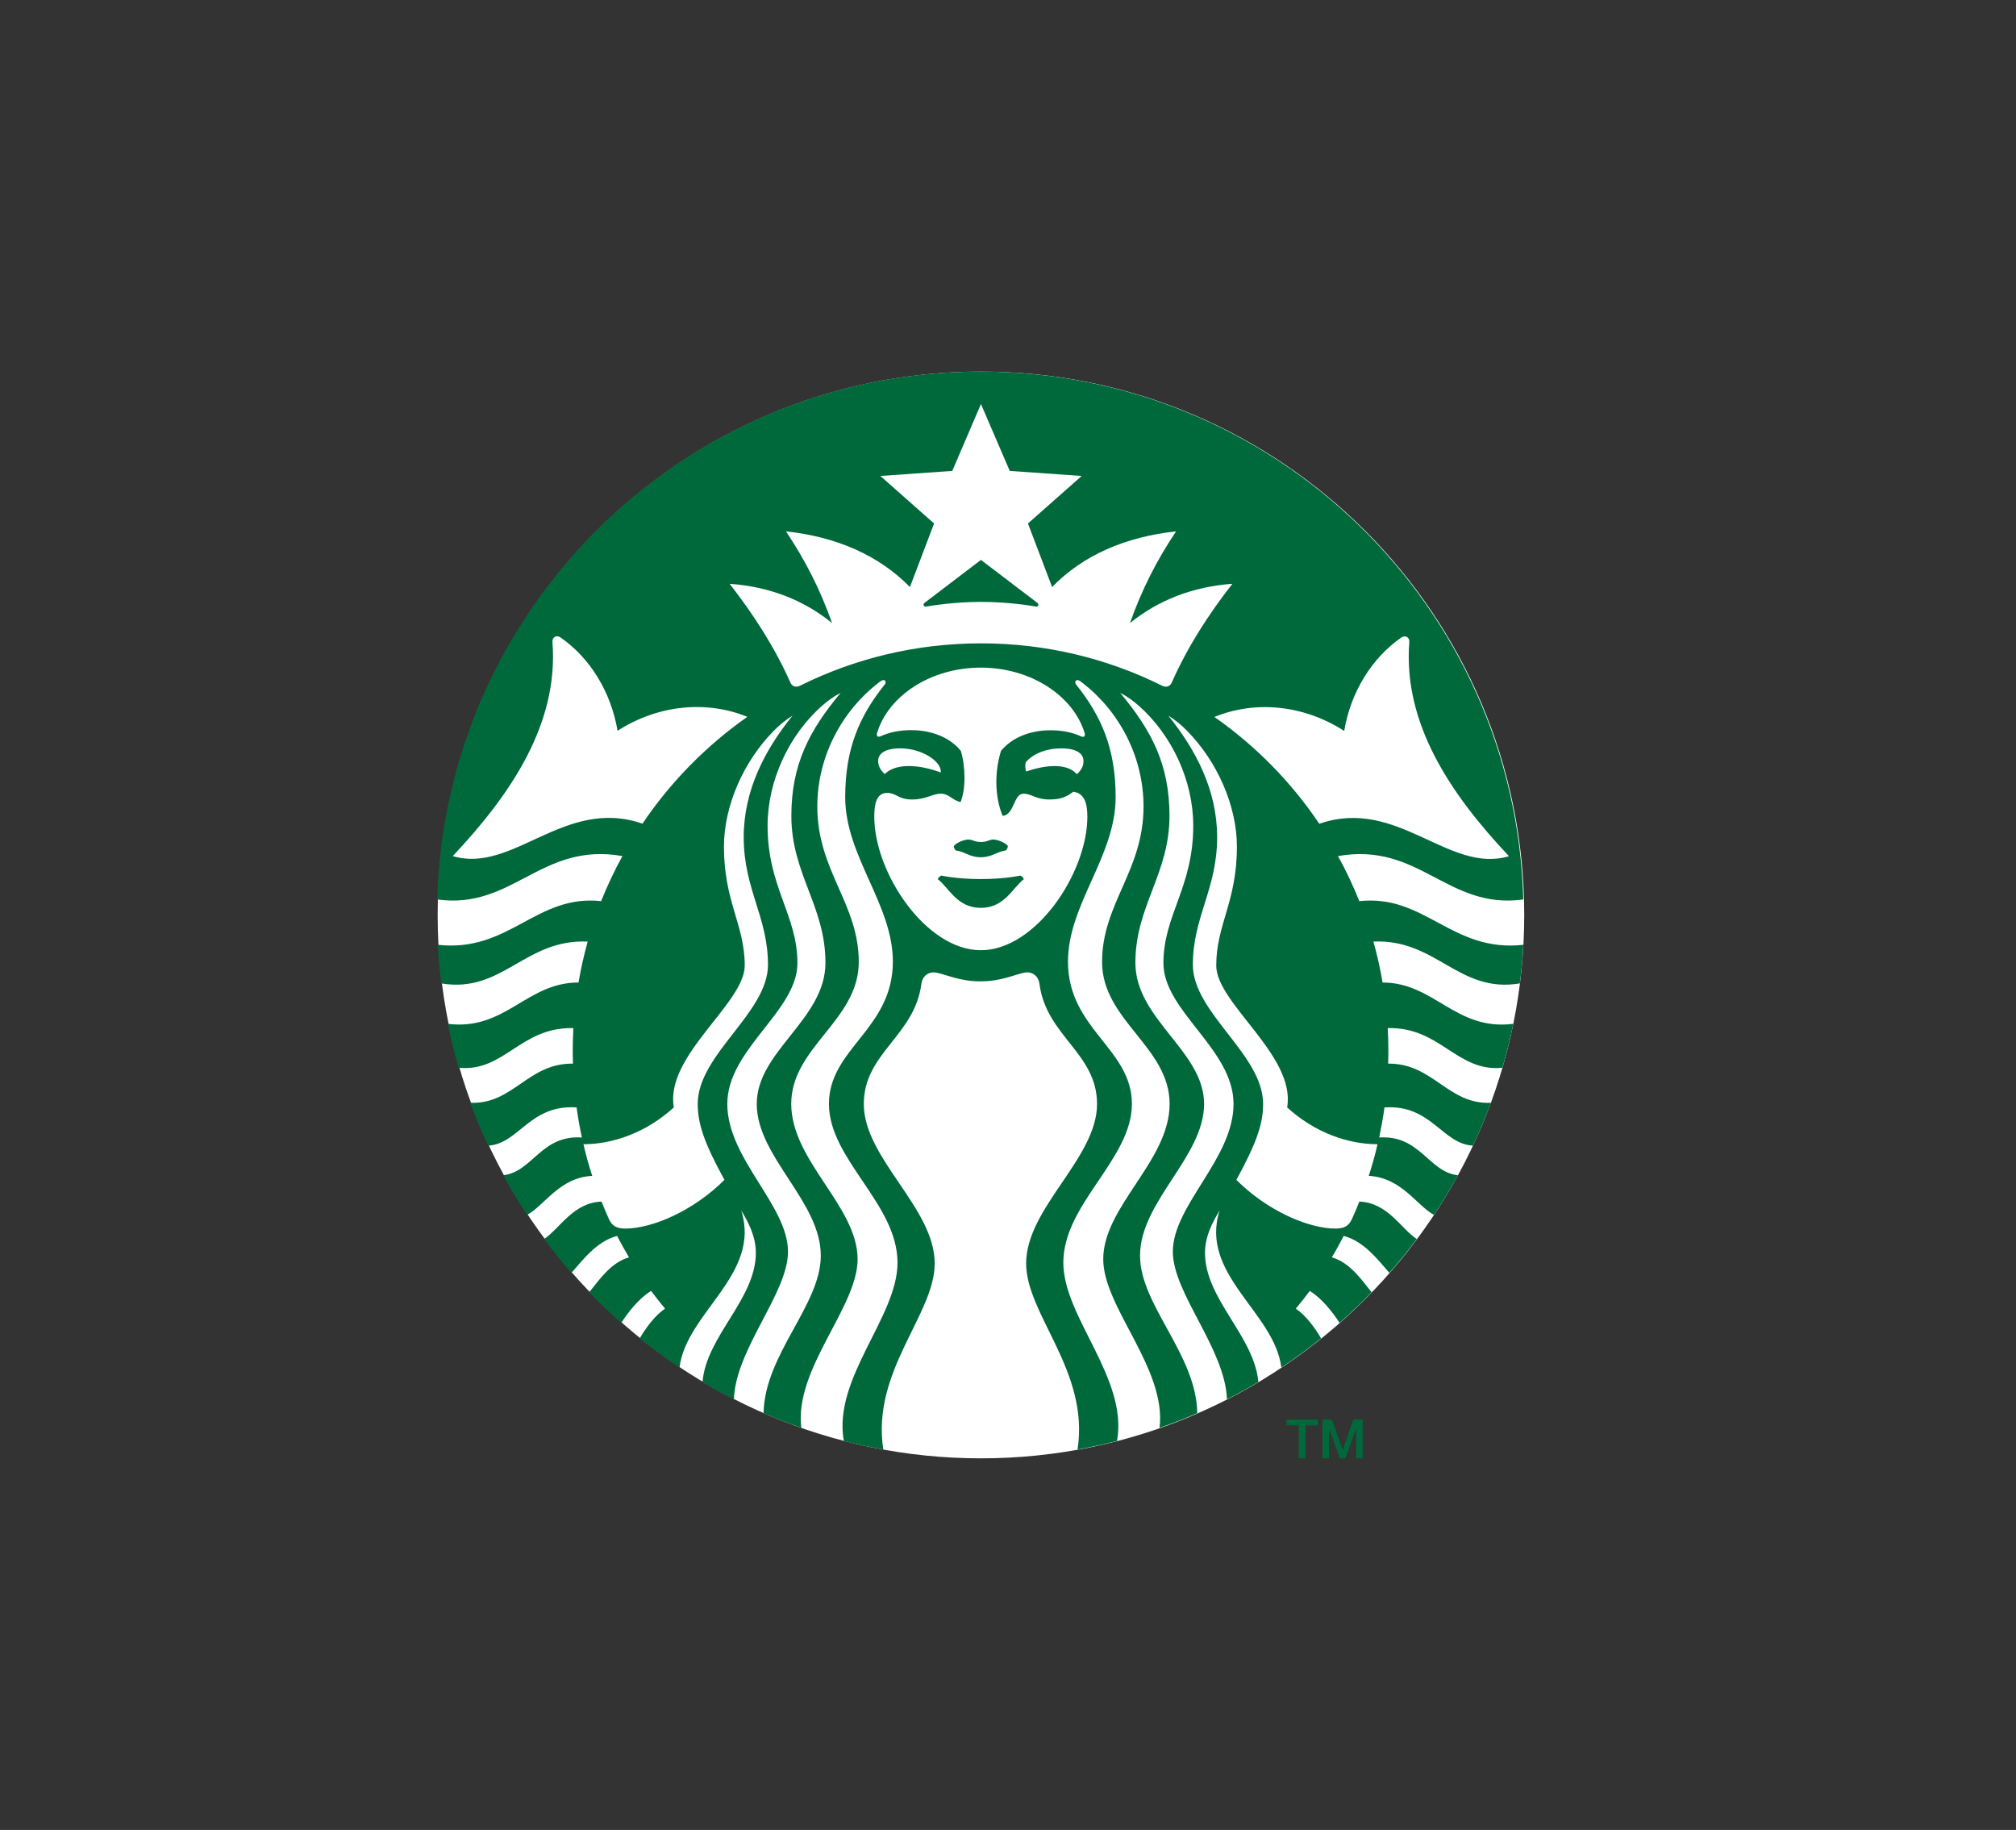 <?xml version="1.0" encoding="utf-8"?>
<!-- Generator: Adobe Illustrator 26.1.0, SVG Export Plug-In . SVG Version: 6.00 Build 0)  -->
<svg version="1.1" xmlns="http://www.w3.org/2000/svg" xmlns:xlink="http://www.w3.org/1999/xlink" x="0px" y="0px"
	 viewBox="0 0 156.11 141.68" style="enable-background:new 0 0 156.11 141.68;" xml:space="preserve">
<rect x="0" y="0" width="156.11" height="141.68" fill="#333333" stroke="none"/>
<style type="text/css">
	.st0{fill:#FFFFFF;}
	.st1{fill:#00693B;}
</style>
<g id="LockUP">
</g>
<g id="Layer_2">
	<g>
		<g id="LOGO">
			<path class="st0" d="M118.03,70.84c0,23.24-18.84,42.07-42.07,42.07c-23.23,0-42.07-18.84-42.07-42.07
				c0-23.24,18.84-42.07,42.07-42.07C99.19,28.77,118.03,47.6,118.03,70.84"/>
			<path class="st1" d="M80.19,46.96c-0.37-0.07-2.15-0.36-4.23-0.36c-2.08,0-3.86,0.3-4.23,0.36c-0.21,0.04-0.29-0.17-0.13-0.29
				c0.14-0.11,4.36-3.32,4.36-3.32s4.22,3.21,4.36,3.32C80.48,46.79,80.4,47,80.19,46.96 M72.9,67.79c0,0-0.22,0.08-0.28,0.28
				c0.88,0.68,1.49,2.22,3.33,2.22c1.84,0,2.45-1.54,3.33-2.22c-0.06-0.2-0.28-0.28-0.28-0.28s-1.15,0.27-3.05,0.27
				C74.06,68.06,72.9,67.79,72.9,67.79 M75.95,65.19c-0.51,0-0.62-0.19-0.97-0.19c-0.33,0-0.98,0.27-1.12,0.51
				c0.01,0.12,0.06,0.23,0.14,0.33c0.75,0.11,1.08,0.53,1.95,0.53c0.87,0,1.2-0.42,1.95-0.53c0.09-0.1,0.13-0.21,0.15-0.33
				C77.91,65.27,77.26,65,76.93,65C76.58,65,76.47,65.19,75.95,65.19 M117.96,73.15c-0.05,1.01-0.14,2-0.27,2.99
				c-4.76,0.79-6.46-3.46-11.34-3.24c0.29,1.03,0.53,2.09,0.71,3.17c4.02,0,5.64,3.76,10.12,3.2c-0.23,1.15-0.52,2.29-0.84,3.4
				c-3.54,0.35-4.79-3.17-8.88-3.07c0.03,0.58,0.05,1.17,0.05,1.77c0,0.33-0.01,0.66-0.02,0.98c3.49-0.04,4.63,3.19,7.96,3.03
				c-0.42,1.13-0.88,2.24-1.39,3.32c-2.39-0.13-3.22-3.2-6.85-2.96c-0.11,0.79-0.25,1.56-0.41,2.33c3.16-0.22,3.84,2.69,6.1,2.92
				c-0.58,1.05-1.2,2.08-1.86,3.07c-1.34-0.72-2.5-2.88-5.05-3.02c0.26-0.8,0.49-1.62,0.68-2.45c-2.26,0-4.84-0.88-7-2.85
				c0.7-3.99-5.49-8.05-5.49-10.98c0-3.17,1.6-4.93,1.6-9.21c0-3.18-1.54-6.62-3.87-8.98c-0.45-0.46-0.91-0.83-1.44-1.16
				c2.14,2.65,3.78,5.78,3.78,9.41c0,4.03-1.88,6.16-1.88,9.88c0,3.72,5.44,6.94,5.44,10.77c0,1.51-0.48,2.98-2.07,5.88
				c2.44,2.44,5.62,3.77,7.68,3.77c0.67,0,1.02-0.2,1.26-0.72c0.21-0.45,0.4-0.91,0.58-1.37c2.21,0.09,3.22,2.1,4.45,2.9
				c-0.67,0.9-1.38,1.77-2.12,2.62c-0.82-0.91-1.92-2.44-3.54-2.86c-0.29,0.56-0.59,1.12-0.92,1.66c1.39,0.38,2.34,1.78,3.08,2.7
				c-0.79,0.82-1.62,1.61-2.48,2.37c-0.54-0.83-1.37-1.9-2.31-2.47c-0.35,0.47-0.71,0.93-1.08,1.37c0.8,0.54,1.5,1.51,1.96,2.3
				c-0.99,0.8-2.02,1.55-3.08,2.26c-0.52-4.27-6.36-7.2-4.78-12.16c-0.52,0.87-1.13,1.97-1.13,3.28c0,3.59,3.82,6.44,4.13,10
				c-0.79,0.47-1.6,0.92-2.43,1.34c-0.14-3.92-4.19-8.21-4.19-11.43c0-3.59,4.7-7.2,4.7-11.44c0-4.24-5.43-7.18-5.43-10.9
				c0-3.72,2.31-5.86,2.31-10.64c0-3.5-1.66-7.03-4.22-9.29c-0.45-0.4-0.9-0.72-1.44-1c2.42,2.9,3.82,5.54,3.82,9.53
				c0,4.49-2.64,6.98-2.64,11.37c0,4.39,5.32,6.84,5.32,10.93c0,4.09-4.96,7.55-4.96,11.75c0,3.83,4.37,7.65,4.43,12.19
				c-0.96,0.42-1.93,0.8-2.92,1.14c0.56-4.59-4.36-9.32-4.36-13.06c0-4.09,5.14-7.61,5.14-12.02c0-4.41-5.23-6.47-5.23-10.99
				c0-4.53,3.21-7.04,3.21-12.04c0-3.9-1.92-7.41-4.74-9.58c-0.06-0.05-0.12-0.09-0.18-0.13c-0.27-0.2-0.48,0.04-0.3,0.27
				c1.99,2.49,3.06,5,3.06,8.72c0,4.58-3.69,8.3-3.69,12.73c0,5.23,4.95,6.73,4.95,11.02c0,4.29-5.31,7.73-5.31,12.29
				c0,4.23,5.02,8.92,4.16,13.8c-1.01,0.26-2.03,0.48-3.06,0.67c0.94-6.07-3.98-10.44-3.98-14.41c0-4.3,5.49-8.14,5.49-12.34
				c0-3.96-3.94-5.26-4.46-9.32c-0.07-0.55-0.52-0.96-1.13-0.86c-0.8,0.15-1.83,0.68-3.44,0.68c-1.61,0-2.64-0.53-3.44-0.68
				c-0.61-0.1-1.06,0.31-1.13,0.86c-0.52,4.06-4.46,5.35-4.46,9.32c0,4.21,5.49,8.04,5.49,12.34c0,3.97-4.92,8.34-3.98,14.41
				c-1.04-0.19-2.06-0.41-3.06-0.67c-0.86-4.88,4.16-9.57,4.16-13.8c0-4.56-5.31-7.99-5.31-12.29c0-4.29,4.95-5.79,4.95-11.02
				c0-4.44-3.69-8.15-3.69-12.73c0-3.72,1.07-6.24,3.06-8.72c0.19-0.23-0.03-0.47-0.3-0.27c-0.06,0.04-0.12,0.09-0.18,0.13
				c-2.81,2.17-4.74,5.68-4.74,9.58c0,5,3.21,7.51,3.21,12.04c0,4.53-5.23,6.58-5.23,10.99c0,4.41,5.14,7.93,5.14,12.02
				c0,3.74-4.92,8.47-4.36,13.06c-0.99-0.34-1.96-0.73-2.92-1.14c0.07-4.54,4.43-8.36,4.43-12.19c0-4.21-4.96-7.66-4.96-11.75
				c0-4.09,5.32-6.54,5.32-10.93c0-4.39-2.64-6.88-2.64-11.37c0-3.99,1.4-6.63,3.82-9.53c-0.54,0.28-0.98,0.6-1.44,1
				c-2.56,2.26-4.22,5.8-4.22,9.29c0,4.77,2.31,6.91,2.31,10.64c0,3.72-5.43,6.66-5.43,10.9c0,4.24,4.7,7.85,4.7,11.44
				c0,3.22-4.05,7.51-4.19,11.43c-0.83-0.42-1.63-0.87-2.43-1.34c0.3-3.57,4.13-6.41,4.13-10c0-1.31-0.61-2.41-1.13-3.28
				c1.57,4.96-4.26,7.89-4.78,12.16c-1.06-0.71-2.09-1.46-3.08-2.26c0.46-0.79,1.16-1.76,1.96-2.3c-0.37-0.45-0.73-0.9-1.08-1.37
				c-0.94,0.57-1.77,1.63-2.31,2.47c-0.86-0.75-1.68-1.55-2.48-2.37c0.74-0.92,1.69-2.32,3.08-2.7c-0.32-0.54-0.63-1.09-0.92-1.66
				c-1.62,0.42-2.72,1.95-3.54,2.86c-0.74-0.84-1.45-1.71-2.12-2.62c1.22-0.8,2.24-2.81,4.45-2.9c0.18,0.46,0.38,0.92,0.58,1.37
				c0.24,0.52,0.6,0.72,1.26,0.72c2.05,0,5.23-1.33,7.68-3.77c-1.59-2.89-2.07-4.37-2.07-5.88c0-3.83,5.44-7.05,5.44-10.77
				c0-3.72-1.88-5.85-1.88-9.88c0-3.63,1.64-6.77,3.78-9.41c-0.53,0.33-0.99,0.7-1.44,1.16c-2.33,2.35-3.87,5.8-3.87,8.98
				c0,4.28,1.61,6.04,1.61,9.21c0,2.92-6.2,6.99-5.49,10.98c-2.16,1.97-4.74,2.85-7,2.85c0.19,0.83,0.42,1.65,0.68,2.45
				c-2.54,0.13-3.7,2.3-5.04,3.02c-0.66-1-1.28-2.02-1.86-3.07c2.26-0.23,2.94-3.14,6.1-2.92c-0.17-0.77-0.3-1.54-0.41-2.33
				c-3.64-0.24-4.46,2.82-6.85,2.96c-0.51-1.08-0.97-2.19-1.39-3.32c3.33,0.15,4.46-3.08,7.96-3.03c-0.01-0.33-0.02-0.66-0.02-0.98
				c0-0.59,0.02-1.18,0.05-1.77c-4.1-0.1-5.34,3.42-8.88,3.07c-0.33-1.11-0.61-2.25-0.84-3.4c4.47,0.55,6.09-3.21,10.12-3.2
				c0.18-1.08,0.42-2.13,0.71-3.17c-4.88-0.21-6.58,4.03-11.34,3.24c-0.12-0.99-0.21-1.98-0.27-2.99c5.54,0.62,7.61-3.93,12.65-3.38
				c0.48-1.2,1.03-2.37,1.65-3.49c-6.32-1.11-8.46,4.17-14.34,3.36c0.63-22.68,19.22-40.87,42.05-40.87s41.42,18.19,42.05,40.87
				c-5.88,0.81-8.03-4.47-14.35-3.36c0.62,1.12,1.17,2.29,1.65,3.49C110.35,69.21,112.43,73.77,117.96,73.15 M57.87,55.5
				c-3.1-1.27-6.85-0.97-10.05,1.08c-0.5-2.98-2.11-5.63-4.42-7.23c-0.32-0.22-0.65-0.01-0.62,0.36c0.49,6.3-3.19,11.76-7.72,16.57
				c4.67,1.4,8.64-4.6,14.69-2.51C51.92,60.55,54.68,57.74,57.87,55.5 M75.95,51.69c-3.91,0-7.18,2.21-8.03,5.06
				c-0.07,0.22,0.02,0.36,0.28,0.25c0.7-0.32,1.5-0.47,2.37-0.47c1.59,0,3,0.58,3.83,1.6c0.37,1.21,0.4,2.96-0.02,3.97
				c-0.66-0.15-0.89-0.65-1.53-0.65c-0.64,0-1.14,0.45-2.22,0.45c-1.09,0-1.21-0.51-1.93-0.51c-0.84,0-1,0.86-1,1.84
				c0,4.35,4,10.34,8.25,10.34c4.26,0,8.25-5.99,8.25-10.34c0-0.98-0.2-1.81-1.08-1.93c-0.44,0.31-0.84,0.6-1.84,0.6
				c-1.09,0-1.39-0.45-2.03-0.45c-0.77,0-0.69,1.63-1.61,1.72c-0.61-1.47-0.64-3.35-0.13-5.03c0.83-1.02,2.23-1.6,3.83-1.6
				c0.87,0,1.67,0.15,2.37,0.47c0.25,0.11,0.34-0.03,0.28-0.25C83.13,53.9,79.86,51.69,75.95,51.69 M82.17,57.94
				c-0.94,0-2.04,0.29-2.73,1.06c-0.07,0.21-0.07,0.52,0.03,0.73c1.7-0.58,3.2-0.6,3.92,0.21c0.39-0.35,0.51-0.67,0.51-1.03
				C83.9,58.33,83.33,57.94,82.17,57.94 M68.51,59.93c0.82-0.82,2.55-0.79,4.34-0.12c0.08-0.89-1.52-1.87-3.12-1.87
				c-1.16,0-1.73,0.39-1.73,0.96C68,59.26,68.13,59.58,68.51,59.93 M95.43,45.2c-3.08,0.22-5.76,1.28-7.93,3.04
				c0.92-2.61,2.09-4.89,3.57-7.1c-3.92,0.42-7.21,1.85-9.6,4.31l-1.87-4.92l4.16-3.68l-5.57-0.39l-2.23-5.18l-2.22,5.18l-5.57,0.39
				l4.16,3.68l-1.87,4.92c-2.4-2.45-5.68-3.89-9.6-4.31c1.48,2.21,2.65,4.49,3.57,7.1c-2.17-1.77-4.84-2.82-7.93-3.04
				c1.85,2.38,3.49,4.91,4.7,7.64c0.14,0.31,0.43,0.41,0.75,0.25c4.22-2.1,8.98-3.28,14.02-3.28c5.04,0,9.8,1.18,14.02,3.28
				c0.32,0.16,0.61,0.06,0.75-0.25C91.94,50.11,93.58,47.57,95.43,45.2 M102.16,63.78c6.05-2.1,10.02,3.91,14.69,2.51
				c-4.53-4.8-8.21-10.27-7.72-16.57c0.03-0.37-0.3-0.58-0.62-0.36c-2.3,1.6-3.92,4.24-4.42,7.23c-3.21-2.06-6.95-2.35-10.05-1.08
				C97.23,57.74,99.99,60.55,102.16,63.78"/>
		</g>
		<g>
			<path class="st1" d="M99.63,109.91h2.43v0.45h-0.96v2.55h-0.53v-2.55h-0.95V109.91z M102.4,109.91h0.74l0.83,2.35h0.01l0.81-2.35
				h0.73v3h-0.5v-2.32h-0.01l-0.83,2.32h-0.43l-0.83-2.32h-0.01v2.32h-0.5V109.91z"/>
		</g>
	</g>
</g>
</svg>
